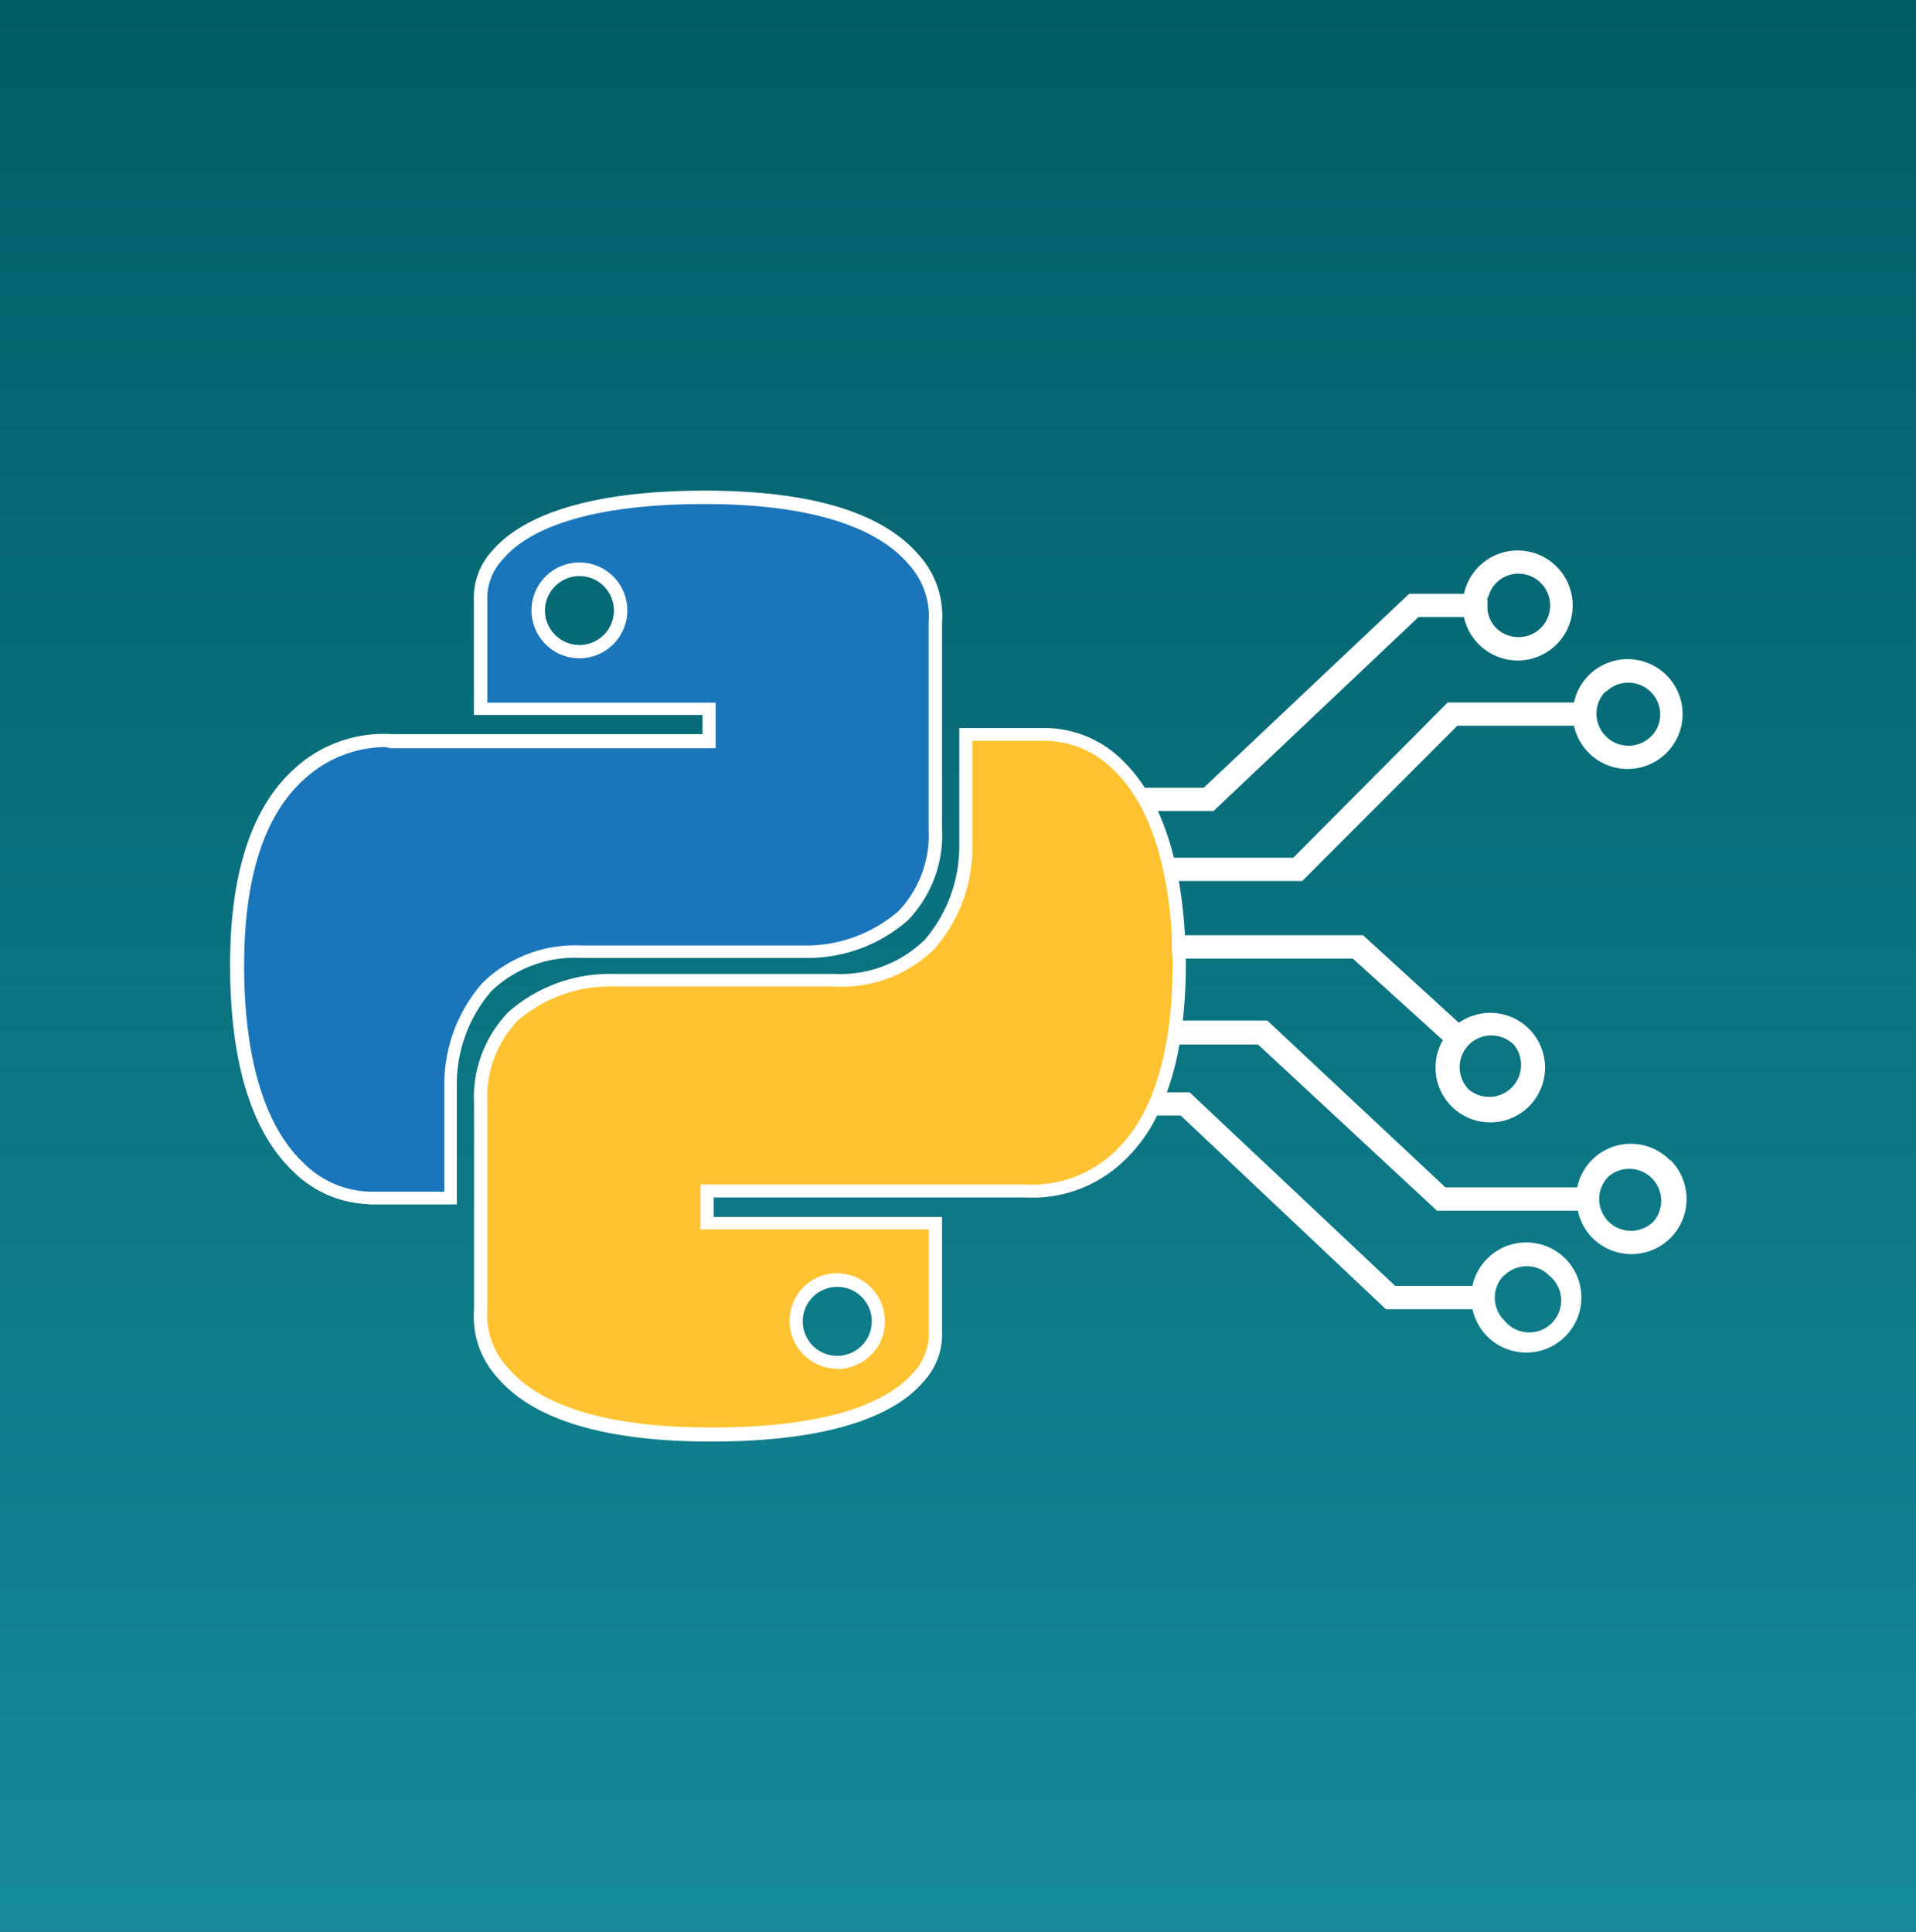<svg id="Layer_1" data-name="Layer 1" xmlns="http://www.w3.org/2000/svg" xmlns:xlink="http://www.w3.org/1999/xlink" viewBox="0 0 120 121"><rect x="0" y="0" width="120" height="121" fill="#333333" stroke="none"/><defs><style>.cls-1{fill:url(#linear-gradient);}.cls-2{fill:url(#linear-gradient-2);}.cls-3{fill:#fff;}.cls-4{fill:url(#linear-gradient-3);}.cls-5{fill:none;}</style><linearGradient id="linear-gradient" x1="60" y1="122.2" x2="60" y2="-1.2" gradientUnits="userSpaceOnUse"><stop offset="0" stop-color="#158a99"/><stop offset="1" stop-color="#005c66"/></linearGradient><linearGradient id="linear-gradient-2" x1="-3262.19" y1="-4790.51" x2="-3262.17" y2="-4790.53" gradientTransform="matrix(1849.27, 0, 0, -1853.39, 6032675.52, -8878657.74)" gradientUnits="userSpaceOnUse"><stop offset="0" stop-color="#00adee"/><stop offset="1" stop-color="#1b75bb"/></linearGradient><linearGradient id="linear-gradient-3" x1="-3262.53" y1="-4790.18" x2="-3262.51" y2="-4790.2" gradientTransform="matrix(1849.27, 0, 0, -1853.39, 6033319.01, -8878028.94)" gradientUnits="userSpaceOnUse"><stop offset="0" stop-color="#fddf52"/><stop offset="1" stop-color="#ffc332"/></linearGradient></defs><title>NLP-S</title><rect class="cls-1" x="-2" y="-1.2" width="124" height="123.4"/><path class="cls-2" d="M44.13,31.14c-15,0-14.05,6.5-14.05,6.5l0,6.73H44.4v2h-20s-9.59-1.09-9.59,14S23.2,75,23.2,75h5V68s-.27-8.37,8.24-8.37H50.61s8,.13,8-7.7V39S59.79,31.14,44.13,31.14Zm-7.89,4.53a2.58,2.58,0,0,1,2.58,2.57h0a2.57,2.57,0,0,1-2.57,2.57h0a2.57,2.57,0,0,1-2.57-2.56h0a2.57,2.57,0,0,1,2.57-2.57Z"/><path class="cls-3" d="M23.07,75.42a7,7,0,0,1-4.66-2c-2.65-2.49-4-6.85-4-13,0-5.76,1.37-9.91,4.07-12.31a8.24,8.24,0,0,1,6-2.13H44v-1.2H29.68V37.64a4.33,4.33,0,0,1,1.2-3.2c1.47-1.69,5-3.71,13.26-3.71,6.59,0,11.09,1.35,13.38,4A5.72,5.72,0,0,1,59,39V51.92a7.68,7.68,0,0,1-2.15,5.73A9.52,9.52,0,0,1,50.6,60H36.43a7.56,7.56,0,0,0-5.65,2.07A8.93,8.93,0,0,0,28.61,68v7.44H23.07Zm1-28.63a7.59,7.59,0,0,0-5,2c-2.51,2.24-3.78,6.17-3.78,11.68,0,5.81,1.29,10.09,3.73,12.38a6.08,6.08,0,0,0,4.2,1.79h4.61V68a9.62,9.62,0,0,1,2.4-6.45,8.32,8.32,0,0,1,6.25-2.33H50.61a8.86,8.86,0,0,0,5.66-2.15,6.91,6.91,0,0,0,1.89-5.14V39a4.84,4.84,0,0,0-1.3-3.71c-1.46-1.7-4.86-3.72-12.73-3.72S32.88,33.4,31.52,35a3.57,3.57,0,0,0-1,2.63l0,6.38h14.3v2.85H24.42S24.26,46.79,24,46.79Zm12.22-5.56a3,3,0,0,1,0-6v0h0a3,3,0,0,1,3,3,3,3,0,0,1-3,3Zm0-5.15a2.17,2.17,0,0,0-2.16,2.16,2.17,2.17,0,0,0,2.16,2.16h0a2.16,2.16,0,1,0,0-4.32Z"/><path class="cls-4" d="M44.55,89.86c15,0,14.05-6.5,14.05-6.5V76.63H44.29v-2h20s9.58,1.09,9.58-14S65.49,46,65.49,46h-5v7s.27,8.37-8.24,8.37H38.07s-8-.13-8,7.7V82s-1.21,7.84,14.45,7.84Zm7.89-4.53a2.57,2.57,0,0,1-2.57-2.57h0a2.55,2.55,0,0,1,2.56-2.57h0A2.57,2.57,0,0,1,55,82.76h0a2.57,2.57,0,0,1-2.57,2.57Z"/><path class="cls-5" d="M96.46,39.33a2,2,0,0,0,0-2.81,2,2,0,0,0-1.41-.59,1.94,1.94,0,0,0-1.4.59,1.83,1.83,0,0,0-.49.89v1a1.87,1.87,0,0,0,.49.89A2,2,0,0,0,96.46,39.33Z"/><path class="cls-5" d="M52.44,84.92h0a2.16,2.16,0,0,0,0-4.32h0a2.18,2.18,0,0,0-1.53.63,2.17,2.17,0,0,0,0,3.06A2.12,2.12,0,0,0,52.44,84.92Z"/><path class="cls-5" d="M92,68.25a2,2,0,0,0,2.81-2.82,2,2,0,0,0-2.81,0A2,2,0,0,0,92,68.25Z"/><path class="cls-5" d="M103.35,46.13a1.93,1.93,0,0,0,.58-1.4,2,2,0,0,0-3.39-1.41,2,2,0,0,0,0,2.81A2,2,0,0,0,103.35,46.13Z"/><path class="cls-5" d="M102.14,73.11a2,2,0,0,0-1.41.58,2,2,0,0,0,0,2.82,2,2,0,1,0,1.41-3.4Z"/><path class="cls-5" d="M97,82.71a2,2,0,0,0,0-2.82,1.93,1.93,0,0,0-1.4-.58,2,2,0,0,0-1.41.58,2,2,0,0,0,0,2.81A2,2,0,0,0,97,82.71Z"/><path class="cls-3" d="M93.16,38.44v-1A2,2,0,0,0,93.16,38.44Z"/><path class="cls-3" d="M52.44,85.75h0a3,3,0,0,0,2.11-.88,2.89,2.89,0,0,0,.87-2.12,3,3,0,0,0-3-3h0a3,3,0,0,0-2.11.88,3,3,0,0,0,2.12,5.1Zm-1.53-4.52a2.18,2.18,0,0,1,1.53-.63h0a2.16,2.16,0,1,1,0,4.32h0a2.12,2.12,0,0,1-1.53-.63,2.17,2.17,0,0,1,0-3.06Z"/><path class="cls-3" d="M104.58,72.66a3.43,3.43,0,0,0-5.8,1.71H90.53L79.37,63.92H74.08a31.67,31.67,0,0,0,.19-3.34c0-.19,0-.36,0-.54H84.73l5.64,5.11a3.43,3.43,0,1,0,1-1.09l-6-5.48H74.21a28.24,28.24,0,0,0-.38-3.4h7.73l9.71-9.72h7.31a3.44,3.44,0,1,0,.93-3.17A3.4,3.4,0,0,0,98.58,44H90.67L81,53.72H73.52a16.11,16.11,0,0,0-1-2.92H76L88.84,38.65h2.85a3.4,3.4,0,0,0,.93,1.71,3.44,3.44,0,1,0,4.87-4.87,3.44,3.44,0,0,0-5.8,1.7H88.26L75.39,49.34H71.7a9.79,9.79,0,0,0-1.42-1.74,6.92,6.92,0,0,0-4.79-2H60.08V53a9,9,0,0,1-2.17,5.87A7.58,7.58,0,0,1,52.25,61H38.08a9.58,9.58,0,0,0-6.24,2.39,7.68,7.68,0,0,0-2.15,5.73V82a5.64,5.64,0,0,0,1.47,4.29c2.29,2.67,6.8,4,13.38,4,8.3,0,11.79-2,13.26-3.71A4.36,4.36,0,0,0,59,83.36l0-7.14H44.7V75H64.22a8.24,8.24,0,0,0,6-2.13,9.85,9.85,0,0,0,2.25-3h1.48L86.8,82h5.42a3.45,3.45,0,1,0,.93-3.17,3.4,3.4,0,0,0-.93,1.71H87.38L74.51,68.42H73.08a17.28,17.28,0,0,0,.79-3h4.92L90,75.83h8.82a3.42,3.42,0,0,0,.92,1.71,3.45,3.45,0,0,0,4.88-4.88ZM92,65.43a2,2,0,0,1,2.81,0A2,2,0,0,1,92,68.25,2,2,0,0,1,92,65.43Zm8.59-22.11a2,2,0,0,1,3.39,1.41,1.93,1.93,0,0,1-.58,1.4,2,2,0,0,1-2.81,0A2,2,0,0,1,100.54,43.32Zm-7.38-5.91a1.83,1.83,0,0,1,.49-.89,1.94,1.94,0,0,1,1.4-.59,2,2,0,0,1,1.41.59,2,2,0,0,1,0,2.81,2,2,0,0,1-2.81,0,1.87,1.87,0,0,1-.49-.89A2,2,0,0,1,93.16,37.41Zm1,42.48a2,2,0,0,1,1.41-.58,1.93,1.93,0,0,1,1.4.58,2,2,0,1,1-2.81,2.81A2,2,0,0,1,94.18,79.89Zm-22-11.47a14,14,0,0,1-.68,1.46,9.24,9.24,0,0,1-1.85,2.38,7.51,7.51,0,0,1-5.4,1.93H43.87V77h14.3l0,6.38a3.57,3.57,0,0,1-1,2.63c-1.36,1.55-4.65,3.4-12.61,3.4s-11.26-2-12.73-3.72A4.89,4.89,0,0,1,30.52,82V69.08a7,7,0,0,1,1.89-5.14,8.82,8.82,0,0,1,5.65-2.15H52.25a8.3,8.3,0,0,0,6.25-2.33A9.62,9.62,0,0,0,60.9,53v-6.6h4.61a6.12,6.12,0,0,1,4.2,1.79,9.1,9.1,0,0,1,1,1.14,10.86,10.86,0,0,1,.88,1.46,14.67,14.67,0,0,1,1.07,2.92c.13.47.24,1,.33,1.46a26.22,26.22,0,0,1,.4,3.4c0,.47,0,1,.05,1.46,0,.18,0,.35,0,.54a29.07,29.07,0,0,1-.19,3.34c-.06.51-.13,1-.22,1.46A16.79,16.79,0,0,1,72.2,68.42Zm31.35,8.09a2,2,0,0,1-2.82,0,2,2,0,0,1,0-2.82,2,2,0,0,1,2.82,2.82Z"/></svg>